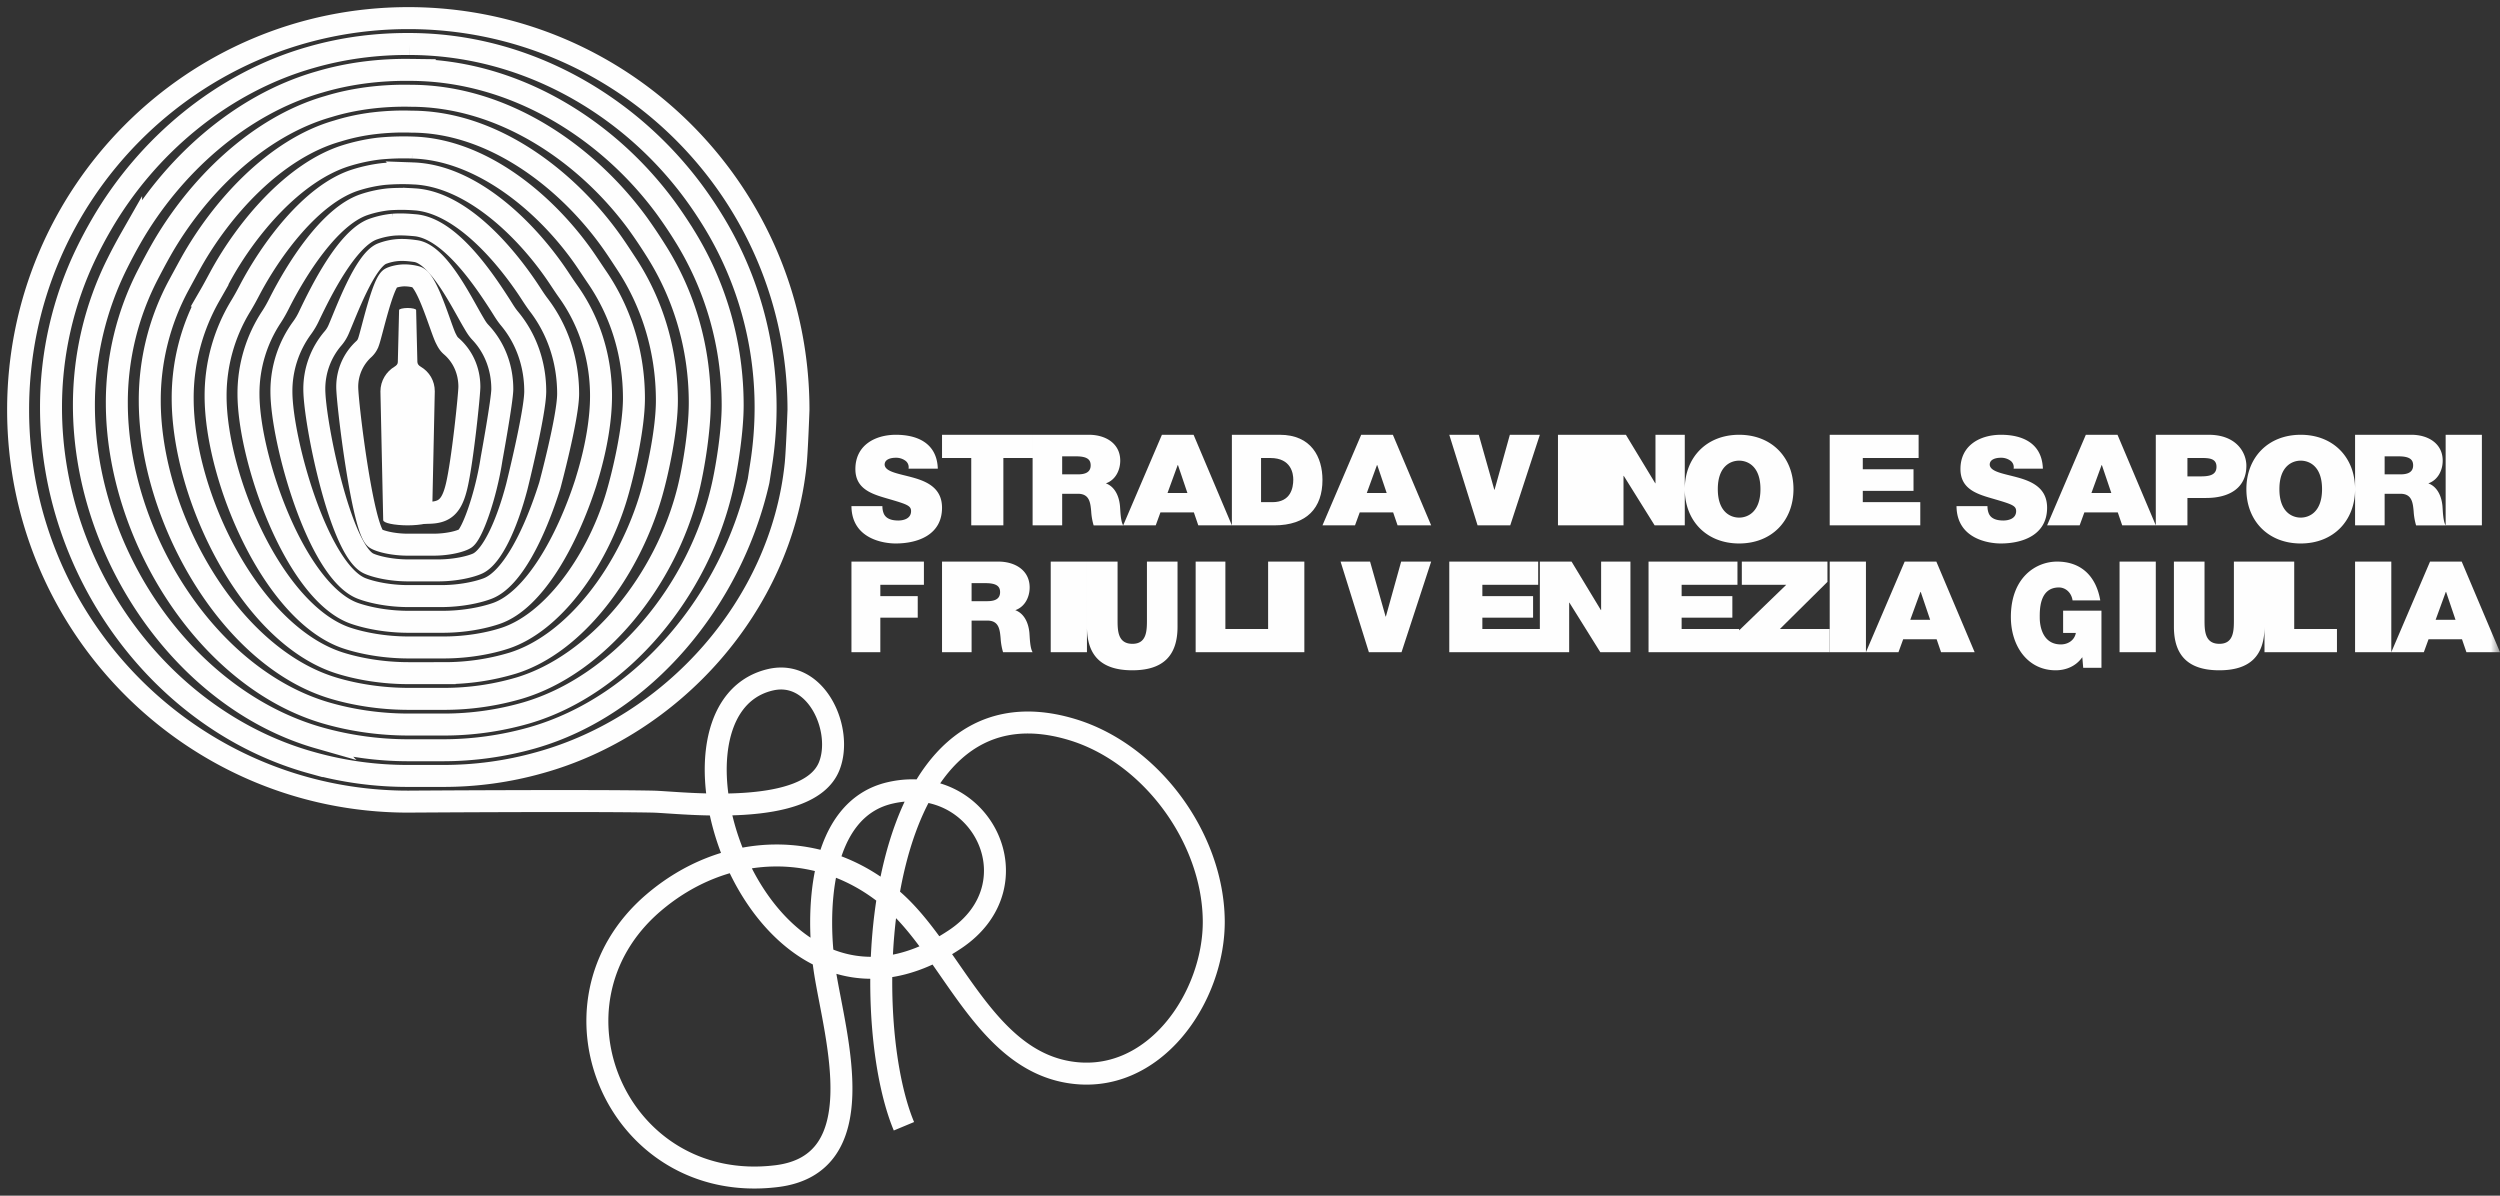 <svg width="138" height="66" viewBox="0 0 138 66" xmlns="http://www.w3.org/2000/svg" xmlns:xlink="http://www.w3.org/1999/xlink"><rect x="0" y="0" width="138" height="66" fill="#333333" stroke="none"/><defs><path id="a" d="M0 64h137V0H0z"/></defs><g transform="translate(1 1)" fill="none" fill-rule="evenodd"><path d="M22.22 19.239c.48.283.78.776.78 1.364l-.152 7.108c0 .158-.6.284-1.349.289-.747-.005-1.346-.131-1.346-.289L20 20.603c0-.588.33-1.097.78-1.364.108-.064.183-.151.18-.256l.07-2.868c0-.06.207-.11.47-.115.264.004.47.054.47.115l.069 2.868c.011.108.06.185.181.256z" fill="#FEFEFE"/><path d="M21.603 27.25c1.61.141 2.226.141 2.596-1.39.328-1.35.71-5.088.71-5.51 0-.905-.374-1.706-1.01-2.251-.147-.128-.211-.265-.285-.408-.276-.528-1.015-3.23-1.632-3.403a2.555 2.555 0 00-.713-.087c-.337.017-.604.103-.708.16-.442.253-1.047 3.046-1.22 3.515a.937.937 0 01-.25.388 2.82 2.82 0 00-.924 2.086c0 .905.853 7.926 1.581 8.384.21.132.894.33 1.767.333h1.386c.884 0 1.556-.2 1.769-.333.39-.245 1.154-2.355 1.466-4.41 0 0 .591-3.234.591-3.847 0-1.218-.444-2.322-1.213-3.133-.171-.181-.274-.37-.386-.56-.61-1.023-1.922-3.754-3.191-3.925-.187-.025-.538-.078-.938-.057a3.088 3.088 0 00-.926.205c-.94.398-1.97 3.232-2.37 4.15a1.949 1.949 0 01-.315.517 4.28 4.28 0 00-1.038 2.803c0 1.81 1.44 8.917 3.005 9.631.362.165 1.19.378 2.184.378h1.638c.995 0 1.823-.213 2.185-.378.792-.362 1.612-2.129 2.168-4.25 0 0 1.015-4.076 1.015-5.253 0-1.533-.516-2.935-1.417-4.016-.197-.235-.335-.475-.485-.71-.964-1.506-2.836-4.294-4.75-4.448-.277-.023-.7-.063-1.163-.03a4.61 4.61 0 00-1.148.252c-1.434.527-2.872 3.43-3.517 4.783a3.822 3.822 0 01-.379.649 5.904 5.904 0 00-1.152 3.52c0 2.714 2.021 9.945 4.427 10.877.52.202 1.473.422 2.578.422h1.81c1.105 0 2.059-.22 2.578-.422 1.363-.528 2.602-3.076 3.422-5.681 0 0 1.012-3.761 1.012-5.069-.001-1.847-.588-3.548-1.618-4.897-.22-.289-.397-.579-.586-.862-1.325-1.98-3.753-4.836-6.308-4.971a9.878 9.878 0 00-1.389 0 6.283 6.283 0 00-1.367.296c-1.931.656-3.763 3.633-4.666 5.418-.13.26-.275.526-.442.78a7.657 7.657 0 00-1.269 4.236c0 3.62 2.605 10.989 5.85 12.125.681.238 1.759.466 2.973.466h1.899c1.213 0 2.29-.228 2.972-.466 2.073-.726 3.885-3.996 4.923-7.207l.158-.528c.44-1.52.686-3.006.686-4.262 0-2.161-.66-4.161-1.82-5.78-.245-.343-.458-.683-.686-1.012-1.693-2.451-4.668-5.378-7.866-5.495a11.842 11.842 0 00-1.615.03c-.6.065-1.153.2-1.587.34-2.425.782-4.649 3.841-5.814 6.053-.157.3-.324.61-.508.91a9.506 9.506 0 00-1.38 4.954c0 4.524 3.187 12.033 7.272 13.37.843.277 2.042.508 3.366.51h1.965c1.326-.002 2.526-.233 3.368-.51 2.594-.849 5.003-4.125 6.11-7.667.42-1.353 1.012-3.947 1.012-5.576 0-2.476-.735-4.773-2.022-6.663-.27-.394-.52-.785-.786-1.162-2.063-2.92-5.587-5.92-9.426-6.018a13.968 13.968 0 00-1.84.058c-.665.078-1.288.225-1.807.386-2.92.908-5.53 4.051-6.962 6.688-.185.34-.372.694-.572 1.04a11.407 11.407 0 00-1.495 5.671c0 5.429 3.77 13.082 8.695 14.618 1.006.314 2.325.552 3.76.553h2.008a12.972 12.972 0 003.76-.554c3.446-1.075 6.43-5.087 7.657-9.357.358-1.248.848-3.549.848-5.132 0-2.79-.81-5.386-2.226-7.544-.296-.45-.58-.89-.886-1.315-2.434-3.385-6.504-6.54-10.983-6.54-.641-.023-1.35.003-2.067.087a11.23 11.23 0 00-2.027.43c-3.43.975-6.411 4.263-8.109 7.323-.212.383-.424.778-.637 1.17a13.38 13.38 0 00-1.61 6.39c0 6.332 4.356 14.13 10.12 15.863 1.167.352 2.608.596 4.152.598h1.98a14.709 14.709 0 004.155-.598c4.322-1.3 8.076-5.942 9.318-10.958.29-1.169.635-3.26.635-4.779 0-3.104-.883-5.998-2.427-8.426a28.74 28.74 0 00-.984-1.466C31.408 7.499 26.79 4.287 21.67 4.287c-.731-.018-1.51.02-2.29.116-.796.101-1.56.264-2.248.476-3.92 1.113-7.29 4.475-9.258 7.957-.24.424-.472.862-.7 1.301a15.392 15.392 0 00-1.725 7.105c0 7.238 4.94 15.181 11.54 17.111 1.334.39 2.895.641 4.549.642h1.965a16.4 16.4 0 004.55-.642c5.216-1.525 9.542-6.75 10.834-12.527.246-1.095.556-3.052.556-4.456 0-3.419-.963-6.607-2.63-9.31a25.105 25.105 0 00-1.084-1.616c-3.183-4.315-8.342-7.586-14.102-7.586a17.931 17.931 0 00-2.517.145c-.862.113-1.695.29-2.467.52-4.411 1.254-8.17 4.689-10.406 8.592a29.21 29.21 0 00-.765 1.433 17.483 17.483 0 00-1.84 7.822c0 8.142 5.525 16.231 12.965 18.358a18.14 18.14 0 004.941.686h1.906a18.12 18.12 0 004.942-.687c6.155-1.76 11-7.603 12.487-14.18l.14-.899a20.47 20.47 0 00.248-3.15c0-3.733-1.037-7.222-2.833-10.192-.37-.61-.763-1.2-1.185-1.767-3.556-4.78-9.262-8.11-15.66-8.11a19.807 19.807 0 00-2.742.174c-.928.126-1.83.317-2.69.566-4.899 1.392-9.044 4.902-11.55 9.226a23.383 23.383 0 00-.832 1.563 19.54 19.54 0 00-1.953 8.54c0 9.046 6.1 17.314 14.387 19.605a19.53 19.53 0 005.335.728h1.906a19.47 19.47 0 005.336-.73c7.311-2.02 13.322-8.642 14.138-16.453.079-.752.158-3.023.158-3.023C43.077 9.682 33.434 0 21.54 0S0 9.682 0 21.625C0 33.569 9.644 43.25 21.539 43.25c0 0 10.128-.07 13.503 0 1.485.031 8.589.954 9.735-1.97.78-1.99-.701-5.36-3.26-4.754-7.186 1.705-.594 21.546 10.21 14.318 4.5-3.01 1.467-9.223-3.575-8.08-4 .905-4.132 6.689-3.599 9.986.575 3.552 2.692 10.514-2.684 11.174-8.765 1.075-13.34-9.48-6.805-15.082 3.929-3.367 9.354-3.572 13.265-.125 3.184 2.805 4.998 8.656 9.622 9.458 4.727.821 8.104-4.146 8.048-8.391-.061-4.553-3.474-9.219-7.855-10.523C47.195 36 46.224 54.758 48.897 61.17" stroke="#FEFEFE" stroke-width="1.213"/><path d="M47.708 26.939c0 .144.023.272.062.376.124.345.497.417.815.417.28 0 .706-.095.706-.52 0-.298-.24-.378-1.195-.659-.877-.256-1.879-.505-1.879-1.66 0-1.323 1.095-1.893 2.236-1.893 1.203 0 2.267.473 2.314 1.869h-1.615a.444.444 0 00-.202-.457.864.864 0 00-.505-.144c-.233 0-.613.063-.613.384.03.41.823.498 1.607.722.785.225 1.561.602 1.561 1.653C51 28.519 49.672 29 48.438 29c-.63 0-2.423-.233-2.438-2.061h1.708zm4.905-2.658H51V23h5v1.281h-1.614V28h-1.773zm5.019.904h.853c.304 0 .72-.049.72-.497 0-.316-.186-.498-.81-.498h-.763v.995zM56 23h3.109c.927 0 1.728.483 1.728 1.428 0 .519-.253 1.065-.794 1.254.445.161.72.623.78 1.246.022.245.029.84.177 1.072h-1.632a3.426 3.426 0 01-.134-.77c-.044-.476-.089-.974-.734-.974h-.868V28H56v-5z" fill="#FEFEFE"/><path d="M64.545 26.214l-.52-1.54h-.017l-.561 1.54h1.098zM63.138 23h1.748L67 28h-1.854l-.244-.714h-1.846l-.26.714H61l2.138-5zm5.472 3.719h.63c1.003 0 1.149-.778 1.149-1.247 0-.315-.102-1.19-1.266-1.19h-.513v2.437zM67 23h2.642C71.385 23 72 24.233 72 25.493 72 27.027 71.15 28 69.328 28H67v-5zm8.545 3.214l-.52-1.54h-.017l-.561 1.54h1.098zM74.138 23h1.748L78 28h-1.854l-.244-.714h-1.846l-.26.714H72l2.138-5zm2.227 12h-1.803L73 30h1.628l.857 3.032h.016L76.344 30H78zM79 30h4.908v1.281h-3.082v.624h2.8v1.19h-2.8v.624H84V35h-5zm5 0h1.75l1.618 2.675h.014V30H89v5h-1.664l-1.703-2.731h-.015V35H84zm6 0h4.908v1.281h-3.082v.624h2.8v1.19h-2.8v.624H95V35h-5zm5 3.796l2.602-2.515h-2.453V30h4.726v1.12l-2.625 2.6H100V35h-5z" fill="#FEFEFE"/><mask id="b" fill="#fff"><use xlink:href="#a"/></mask><path fill="#FEFEFE" mask="url(#b)" d="M100 35h2v-5h-2zm5.545-1.786l-.52-1.54h-.017l-.561 1.54h1.098zM104.138 30h1.748L108 35h-1.854l-.244-.714h-1.846l-.26.714H102l2.138-5zm9.804 5.278c-.355.505-.906.722-1.471.722-1.53 0-2.471-1.316-2.471-2.944 0-2.182 1.384-3.056 2.55-3.056 1.32 0 2.153.794 2.385 2.142h-1.53c-.057-.417-.376-.714-.753-.714-1.094 0-1.058 1.275-1.058 1.668 0 .537.196 1.476 1.166 1.476.37 0 .747-.208.827-.633h-.703V32.71H115v3.152h-1.007l-.05-.585zM116 35h2v-5h-2zm8-1.405c0 1.626-.822 2.405-2.497 2.405-1.674 0-2.503-.78-2.503-2.405V30h1.69v3.193c0 .6 0 1.346.821 1.346.8 0 .8-.747.8-1.346V30H124v3.595zM124 30h1.641v3.719H128V35h-4zm5 5h2v-5h-2zm5.545-1.786l-.52-1.54h-.017l-.561 1.54h1.098zM133.138 30h1.748L137 35h-1.854l-.244-.714h-1.846l-.26.714H131l2.138-5zM46 30h4v1.281h-2.406v.624h2.065v1.19h-2.065V35H46zm6.632 2.185h.853c.304 0 .72-.049.72-.497 0-.316-.186-.498-.81-.498h-.763v.995zM51 30h3.109c.927 0 1.728.483 1.728 1.428 0 .519-.253 1.065-.794 1.254.445.161.72.623.78 1.246.022.245.029.84.177 1.072h-1.632a3.426 3.426 0 01-.134-.77c-.044-.476-.089-.974-.734-.974h-.868V35H51v-5zm6 5h2v-5h-2zm7-1.405C64 35.221 63.178 36 61.503 36 59.83 36 59 35.22 59 33.595V30h1.69v3.193c0 .6 0 1.346.821 1.346.8 0 .8-.747.8-1.346V30H64v3.595zM65 30h1.641v3.719H69V35h-4zm4 5h2v-5h-2zm13.365-7h-1.803L79 23h1.628l.857 3.032h.016L82.344 23H84zM85 28h2v-5h-2zm2-5h1.75l1.618 2.675h.014V23H92v5h-1.664l-1.703-2.731h-.015V28H87zm8 4.572c.464 0 1.177-.297 1.177-1.572 0-1.275-.713-1.572-1.177-1.572-.464 0-1.177.297-1.177 1.572 0 1.275.713 1.572 1.177 1.572M95 23c1.798 0 3 1.252 3 3 0 1.749-1.202 3-3 3s-3-1.251-3-3c0-1.748 1.202-3 3-3m5 0h4.908v1.281h-3.082v.624h2.8v1.19h-2.8v.624H105V28h-5zm8.708 3.939c0 .144.023.272.062.376.124.345.497.417.815.417.28 0 .706-.095.706-.52 0-.298-.24-.378-1.195-.659-.877-.256-1.879-.505-1.879-1.66 0-1.323 1.095-1.893 2.236-1.893 1.203 0 2.267.473 2.314 1.869h-1.615a.444.444 0 00-.202-.457.864.864 0 00-.505-.144c-.233 0-.613.063-.613.384.03.41.823.498 1.607.722.785.225 1.561.602 1.561 1.653 0 1.492-1.328 1.973-2.562 1.973-.63 0-2.423-.233-2.438-2.061h1.708zm6.837-.725l-.52-1.54h-.017l-.561 1.54h1.098zM114.138 23h1.748L118 28h-1.854l-.244-.714h-1.846l-.26.714H112l2.138-5zm5.608 2.297h.674c.453 0 .93-.028.93-.532 0-.455-.398-.484-.826-.484h-.778v1.016zM118 23h2.92c1.54 0 2.08.994 2.08 1.709 0 1.211-.92 1.779-2.222 1.779h-1.032V28H118v-5zm8 4.572c.464 0 1.177-.297 1.177-1.572 0-1.275-.713-1.572-1.177-1.572-.464 0-1.177.297-1.177 1.572 0 1.275.713 1.572 1.177 1.572M126 23c1.798 0 3 1.252 3 3 0 1.749-1.202 3-3 3s-3-1.251-3-3c0-1.748 1.202-3 3-3m4.632 2.185h.853c.304 0 .72-.049.72-.497 0-.316-.186-.498-.81-.498h-.763v.995zM129 23h3.109c.927 0 1.728.483 1.728 1.428 0 .519-.253 1.065-.794 1.254.445.161.72.623.78 1.246.022.245.029.84.177 1.072h-1.632a3.426 3.426 0 01-.134-.77c-.044-.476-.089-.974-.734-.974h-.868V28H129v-5zm5 5h2v-5h-2z"/></g></svg>